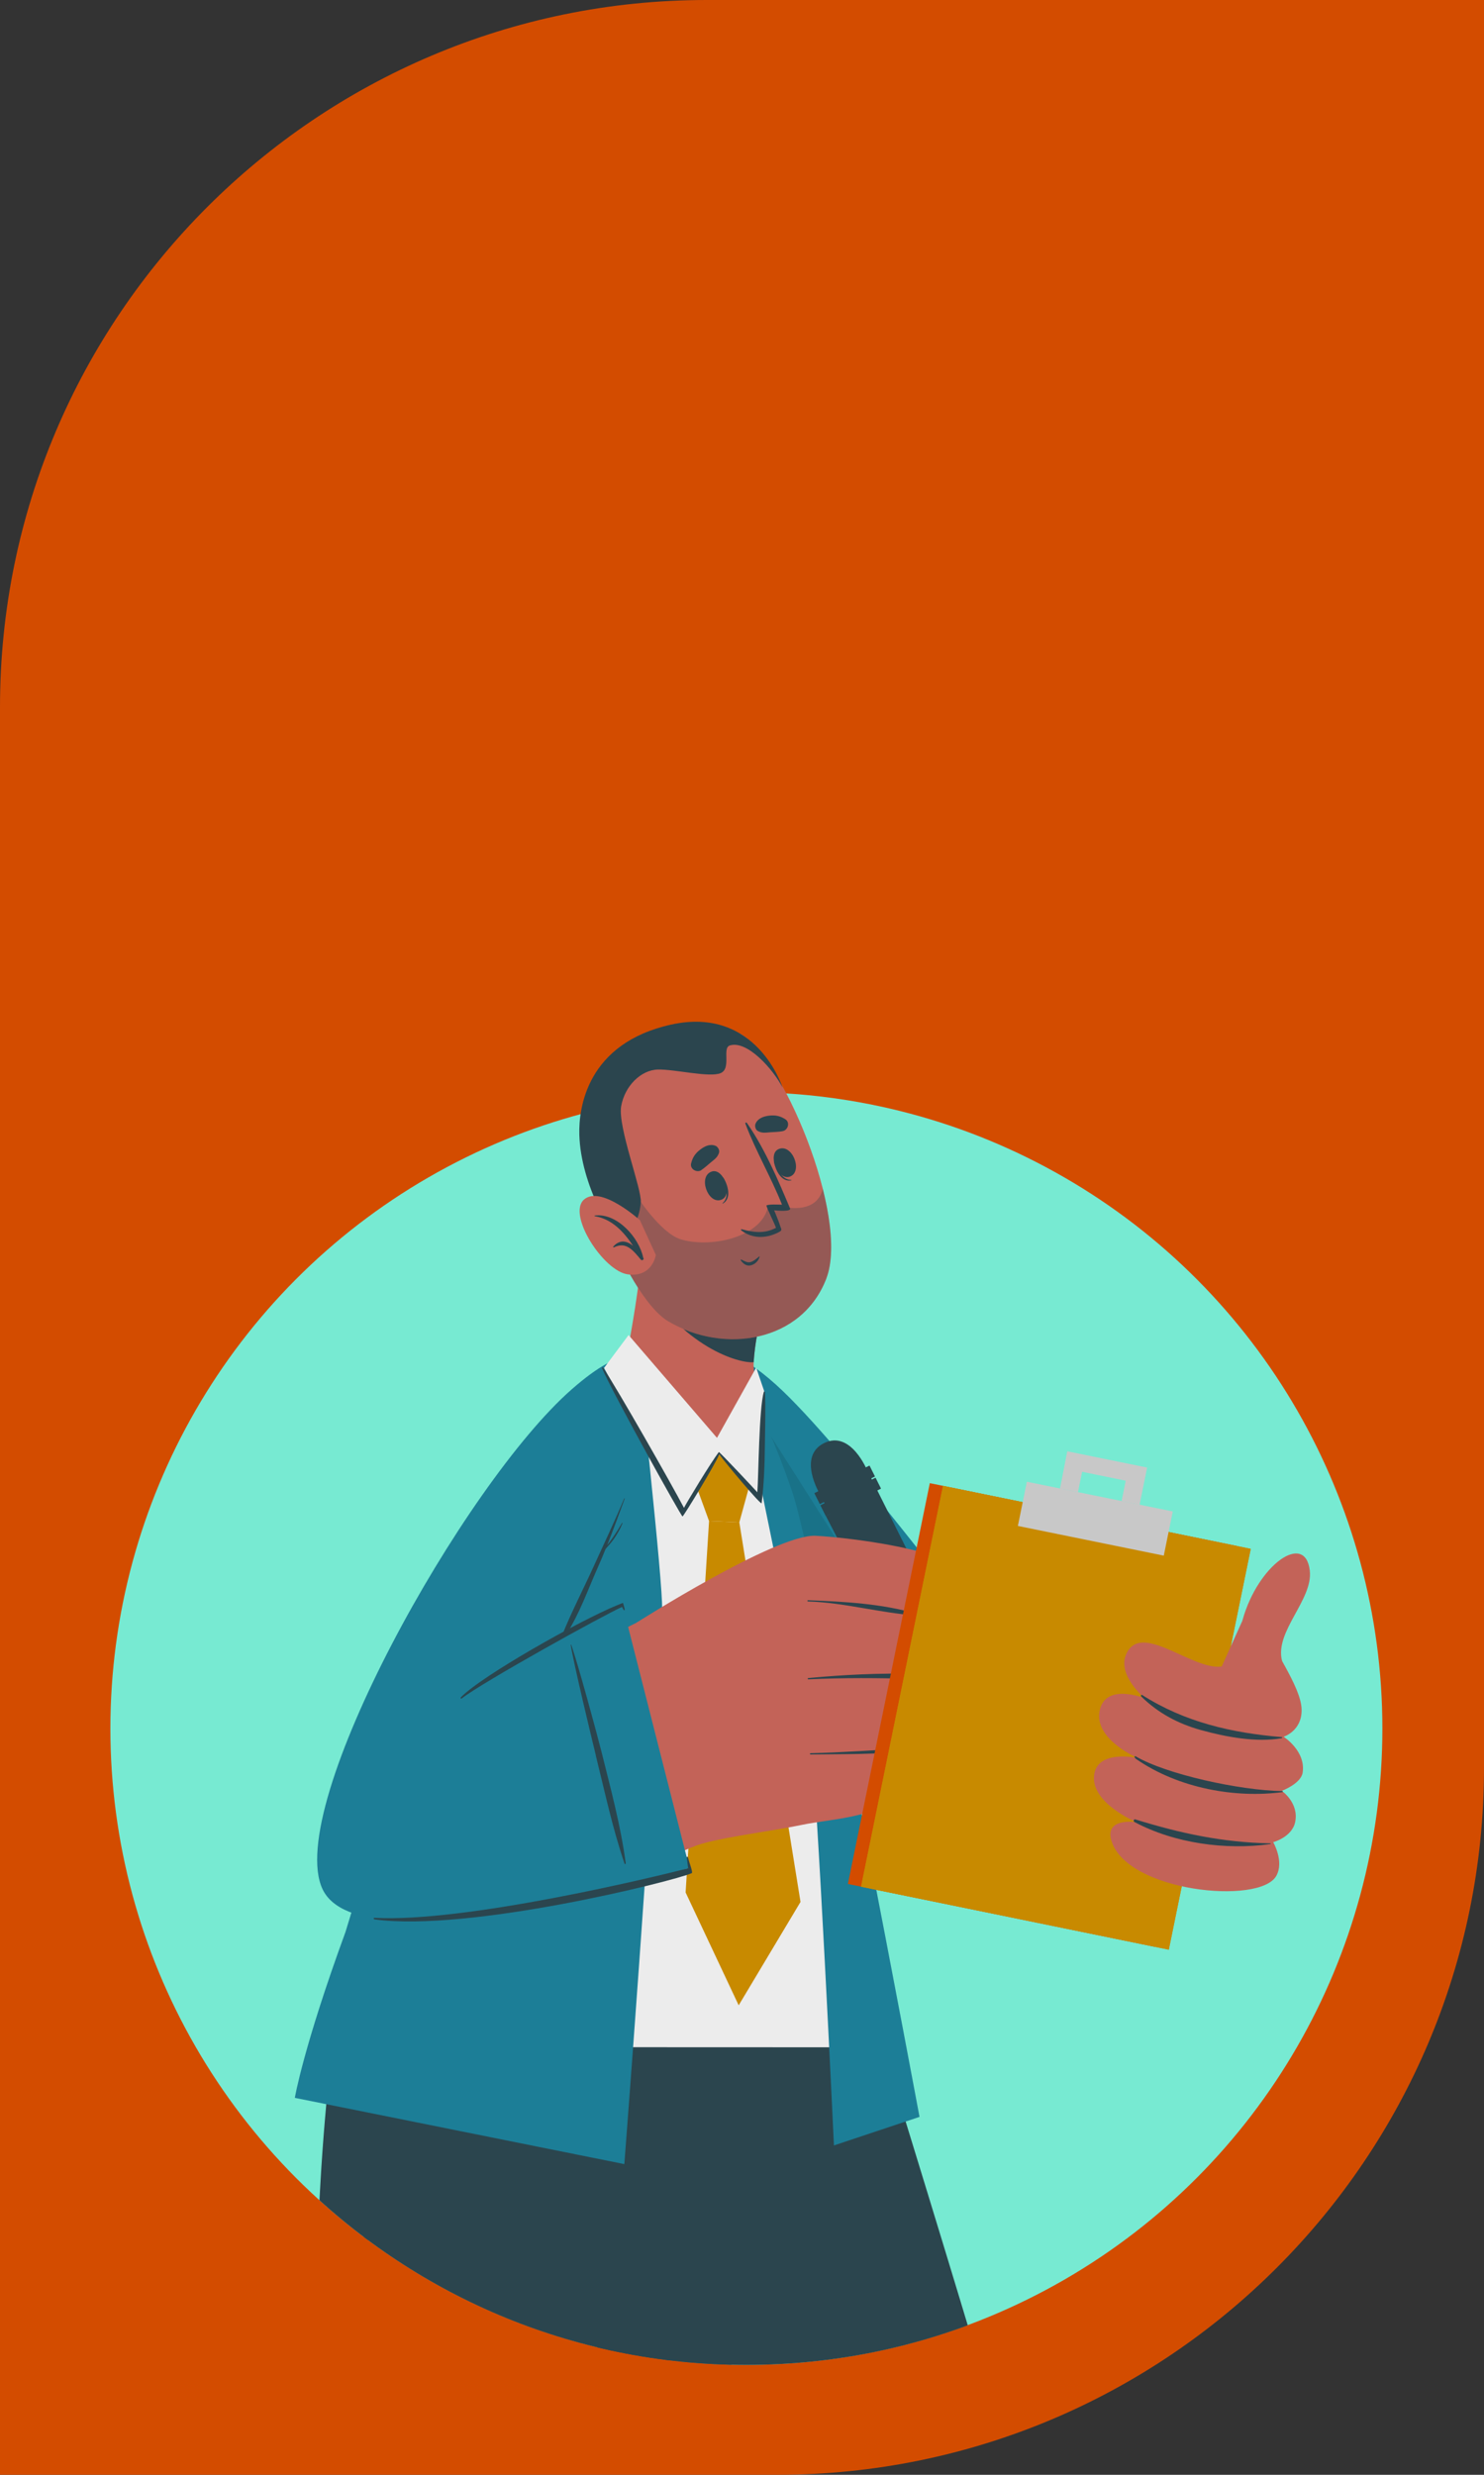 <?xml version="1.0" encoding="UTF-8"?> <svg xmlns="http://www.w3.org/2000/svg" xmlns:xlink="http://www.w3.org/1999/xlink" id="Ebene_1" viewBox="0 0 210 350"><rect x="0" y="0" width="210" height="350" fill="#333333" stroke="none"/><defs><style>.cls-1{fill:none;}.cls-2{fill:#c88a00;}.cls-3{fill:#c36358;}.cls-4{fill:#77ead2;}.cls-5{opacity:.1;}.cls-6{opacity:.3;}.cls-6,.cls-7{fill:#2b454e;}.cls-8{fill:#d34c00;}.cls-9{fill:#1c7e97;}.cls-10{clip-path:url(#clippath);}.cls-11{fill:#ececec;}.cls-12{fill:#c8c8c8;}</style><clipPath id="clippath"><path class="cls-1" d="M195.62,244.46c0,49.71-40.29,90-90,90S15.62,294.17,15.62,244.46s40.29-110,90-110,90,60.29,90,110Z"></path></clipPath></defs><path class="cls-8" d="M100,0h110v250c0,55.19-44.81,100-100,100H0V100C0,44.81,44.81,0,100,0Z"></path><circle class="cls-4" cx="105.62" cy="244.46" r="90"></circle><g class="cls-10"><path class="cls-7" d="M153.84,557.82h-59.26s11.93-138.42,11.47-140.83c-.59-3.1-4.09-17.11-8.75-35.41-1.46-5.73-3.03-11.87-4.67-18.24-4.42-17.22-9.29-36.04-13.53-52.42-6.37-24.53-11.34-43.59-11.34-43.59h50.23s5.85,18.55,13.23,42.7c12.02,39.24,28.08,93.24,29.67,106.37,2.57,21.2-7.04,141.43-7.04,141.43Z"></path><path class="cls-7" d="M117.2,408.52c-1.94-8.57-4.85-16.96-7.37-25.37-5.14-17.09-10.32-34.16-15.5-51.23-2.59-8.54-5.19-17.07-7.82-25.6-1.33-4.3-2.65-8.61-4-12.91-1.32-4.21-2.82-8.38-4.01-12.62-.48-1.73-.75-.78-.13,1.41,1.25,4.42,2.48,8.85,3.77,13.25,2.55,8.73,5.13,17.46,7.71,26.18,5.14,17.36,10.34,34.7,15.55,52.05,2.61,8.7,5.23,17.39,7.84,26.08,1.25,4.15,2.47,8.33,3.2,12.62.77,4.47.81,8.98.52,13.5-.57,9.07-1.62,18.12-2.46,27.17-.84,9.07-1.68,18.13-2.52,27.2-1.67,18.04-3.34,36.08-4.96,54.12-.21,2.29-.41,4.57-.58,6.86-.06.77.48.86.56.12,1.95-17.84,4.07-35.89,5.74-53.75,1.67-17.78,3.33-35.56,5-53.34.42-4.46.89-8.94.9-13.42,0-4.16-.52-8.27-1.44-12.33Z"></path><path class="cls-7" d="M112.28,267.32c-3.49,26.98-10.13,77.55-14.98,114.25-11.33-44.46-29.54-114.25-29.54-114.25h44.52Z"></path><path class="cls-7" d="M116.36,264.59s-1.16,24.03-6.66,43.06c-.44,1.57-.92,3.12-1.44,4.61,0,0-5.73,2.08-14.48,7.44,0,0-.58,19.34-1.16,40.9-.64,24.11-1.31,50.99-1.17,56.7.5,21.34-2.67,138.66-2.67,138.66l-59.25.24s10.71-131.02,10.64-138.83c-.11-12.56,2.87-68.09,5.17-108.58,1.41-24.95,5.54-44.18,5.54-44.18h65.47Z"></path><path class="cls-7" d="M52.89,275.91c-1.09,33.06-2.25,66.12-3.72,99.16-1.48,33.16-9.27,151.84-11.26,170.27-.01.12.18.17.19.04,4.31-32.79,6.72-81.33,8.84-114.33,2.12-32.99,3.56-66.04,4.68-99.09.64-18.69,1.12-37.39,1.68-56.08,0-.27-.4-.24-.41.02Z"></path><path class="cls-7" d="M110.72,313.56c-5.9,2.34-11.55,5.54-16.94,8.87-.21.13-.05.46.18.35,5.72-2.78,11.55-5.45,17.11-8.54.44-.24.11-.86-.35-.68Z"></path><path class="cls-7" d="M111.06,293.17c-.39,2.11-.9,4.19-1.36,6.28-.43,1.96-.74,3.97-1.26,5.91-.5,1.88-1.31,3.61-2.75,4.95-.77.72-1.62,1.35-2.44,2.01-.44.35-.92.69-1.38,1.05.06-.28.11-.56.16-.85.14-.8.28-1.6.41-2.4.3-1.77.58-3.55.85-5.33.53-3.49,1.03-7.03,1.76-10.49.03-.14-.18-.19-.22-.05-.87,3.43-1.83,6.82-2.59,10.28-.37,1.7-1.7,10.07-1.76,10.66-.06.61-.11,1.23-.13,1.84-.02.61-.14,1.28,0,1.88.04.15.22.13.29.02h0c.3-.53.38-1.22.53-1.81.15-.6.29-1.2.4-1.81.04-.22.07-.44.1-.67.82-.5,1.59-1.16,2.36-1.72.83-.6,1.68-1.19,2.46-1.85,1.5-1.27,2.45-2.82,3.01-4.7.58-1.95.76-4,.99-6.02.27-2.38.46-4.77.79-7.14.02-.14-.19-.2-.22-.05Z"></path><path class="cls-3" d="M100.6,209.21c3.92,11.8,21.45,49.3,28.83,51.92,7.67,2.72,37.3,6.12,43.88.94,3.22-2.54,4.33-29.64,0-28.99-4.33.65-30.47,1.63-33.57.52-3.08-1.11-23.87-31.33-32.3-38.65-14.53-12.62-8.94,7.92-6.83,14.27Z"></path><path class="cls-9" d="M166.72,232.61l-.43,33.78s-30.38.08-38.47-4.18c-8.1-4.26-25.22-43.29-29.5-58.23-4.28-14.94,2.56-17.25,13.45-6.28,10.88,10.96,27.24,33.93,29.19,34.4,1.94.48,25.77.51,25.77.51Z"></path><path class="cls-7" d="M157.86,249.29c.02-2.68.2-13.38.44-16.03,0-.04.07-.05.08,0,.26,2.58.4,13.14.38,15.82-.04,5.34.03,10.72-.59,16.03-.01.09-.17.11-.17,0-.4-5.27-.18-10.56-.13-15.83Z"></path><path class="cls-5" d="M98.31,203.98c4.28,14.95,21.41,53.97,29.5,58.23,3.88,2.04,12.88,3.09,21.2,3.62l-47.7-74.93c-4.08-.46-5.62,3.96-3,13.08Z"></path><path class="cls-11" d="M125.68,289.54l-79.65-.03s13.52-69.33,40.32-94.8c3.31-3.15,12.06-5.73,19.14,1.92,9.5,10.27,20.39,92.65,20.2,92.91Z"></path><path class="cls-9" d="M90.23,191.32s3.64,32.91,3.46,36.26c-1.51,28.79-5.34,78.48-5.34,78.48l-46.63-9.37s1.2-7.16,7.17-23.46c0,0,5.87-19.7,12.56-37.37,15.93-42.09,28.77-44.54,28.77-44.54Z"></path><path class="cls-9" d="M104.64,195.64s9.07,43.41,10.04,50.25c.96,6.84,3.33,57.53,3.33,57.53l12.11-4.04s-14.73-78.97-18.07-88.58c-4.99-14.36-7.41-15.16-7.41-15.16Z"></path><polygon class="cls-2" points="98.76 210.79 101.77 205.7 105.95 210.47 104.62 215.3 100.34 215.12 98.76 210.79"></polygon><polygon class="cls-2" points="100.34 215.12 97.02 267.64 104.53 283.6 113.28 268.98 104.62 215.3 100.34 215.12"></polygon><path class="cls-7" d="M116.02,211.3s-3.22-5.3.58-7.2c3.79-1.9,6.11,3.85,6.11,3.85l-6.69,3.35Z"></path><path class="cls-7" d="M142.12,246.72h0s-.11,6.07-.11,6.07l-.02,2-1.63-1.17-4.92-3.55h0s0-.01,0-.01l-19.51-38.98,6.69-3.35,19.51,38.99h0Z"></path><polygon class="cls-7" points="142.01 252.79 141.99 254.79 140.35 253.62 142.01 252.79"></polygon><rect class="cls-7" x="115.17" y="209.11" width="8.73" height="1.73" transform="translate(-81.35 75.73) rotate(-26.59)"></rect><rect class="cls-7" x="116.03" y="210.82" width="8.73" height="1.73" transform="translate(-82.03 76.3) rotate(-26.59)"></rect><polygon class="cls-7" points="116.88 214.42 119.4 213.16 125.07 227.95 124.11 228.37 116.88 214.42"></polygon><path class="cls-3" d="M77.55,200.95c-18.55,22.69-38.86,60.39-28.98,67.72,9.02,6.7,32.37.25,51.85-8.53,3.71-1.67-3.76-34.36-7.52-32.17-6.59,3.84-14.85,6.38-15.35,6.54-1.07.35,5.95-9.43,11.71-27.31,5.86-18.17-1.1-19.23-11.71-6.26Z"></path><path class="cls-3" d="M139.12,225.31c.01,3.79-9.35,3.03-9.35,3.03,0,0,2.23,1.38,2.84,3.82.7,2.8-3.38,5.12-3.38,5.12,0,0,1.97,1.86,2.35,4.51.4,2.75-3.38,5.68-3.38,5.68,0,0,.88,2.74-.43,5.27-2.23,4.32-9.71,4.39-14.34,5.35-4.95,1.03-12.58,1.87-15.57,3.17l-7.79-31.77s19.75-12.57,25.35-12.29c4.72.23,23.67,2.31,23.69,8.11Z"></path><path class="cls-7" d="M129.7,228.23c-4.96-1.45-10.25-1.72-15.36-1.92-.11,0-.12.17,0,.18,5.08.14,10.26,1.64,15.32,1.98.14,0,.17-.2.04-.24Z"></path><path class="cls-7" d="M129.1,236.9c-1.13-.29-2.36-.22-3.51-.2-1.25.01-2.49.05-3.74.1-2.5.11-4.99.28-7.47.52-.11.01-.12.18,0,.18,2.49-.11,4.98-.17,7.46-.17,1.25,0,2.49.01,3.74.03,1.16.02,2.38.13,3.52-.11.17-.04.18-.3.01-.34Z"></path><path class="cls-7" d="M128.1,247.47c-.97-.3-2.17-.08-3.17-.01-1.14.07-2.27.14-3.41.2-2.27.12-4.55.24-6.82.29-.11,0-.12.18,0,.18,2.31-.03,4.62-.03,6.94-.08,1.14-.03,2.27-.06,3.41-.1.96-.03,2.17.04,3.08-.36.05-.02.04-.1-.01-.11Z"></path><path class="cls-9" d="M88.09,226.96l9.47,37.21s-46.43,14.66-51.92,3c-5.48-11.66,19.95-57.26,35.26-70.68,15.31-13.42,10.34,6.76,9.93,8.37-1.8,7.17-10.9,26.09-10.9,26.09l8.15-3.97Z"></path><path class="cls-7" d="M87.28,227.04c-5.31,2.18-19.11,9.95-22.07,13.01-.09.09.02.23.12.16,2.95-2.31,20.02-11.76,22.7-12.95,0,0,.15.33.21.41.1.13.17.04.16-.07,0-.08-.21-.86-.25-.91,0,0-.29.11-.87.35Z"></path><path class="cls-7" d="M84.32,248.27c-.64-2.6-3.14-13-3.56-15.64,0-.04.06-.07.07-.02.89,2.43,3.66,12.63,4.31,15.23,1.29,5.18,2.7,10.37,3.41,15.68.01.09-.13.15-.17.05-1.7-5-2.8-10.18-4.07-15.3Z"></path><path class="cls-7" d="M79.58,231.18c1.32-3.27,2.96-6.42,4.42-9.63,1.45-3.2,2.98-6.38,4.33-9.63.02-.04.09-.01.07.03-.81,2.21-1.61,4.4-2.48,6.58.28-.35.54-.71.8-1.08.46-.67.89-1.36,1.3-2.06.03-.05.09,0,.07.04-.31.78-.72,1.5-1.2,2.19-.36.51-.77.98-1.19,1.44-.36.89-.73,1.77-1.12,2.65-1.45,3.25-2.53,6.44-4.46,9.44-.06.1-.59.12-.55.02Z"></path><path class="cls-7" d="M52.99,271.23c12.73.69,39.26-5.68,44.4-7.01-.1-.55-.09-.74-.22-1.52-.02-.1.14-.16.17-.05.18.73.75,2.17.55,2.26-2.44,1.11-31.51,8.36-44.89,6.54-.15-.02-.16-.24,0-.23Z"></path><rect class="cls-8" x="118.63" y="220.34" width="57.86" height="44.45" transform="translate(-119.66 338.51) rotate(-78.44)"></rect><rect class="cls-2" x="120.49" y="220.73" width="57.86" height="44.45" transform="translate(-118.55 340.64) rotate(-78.44)"></rect><rect class="cls-2" x="120.49" y="220.73" width="57.86" height="44.45" transform="translate(-118.55 340.64) rotate(-78.44)"></rect><rect class="cls-12" x="144.46" y="211.6" width="21.07" height="6.38" transform="translate(264.06 456.16) rotate(-168.5)"></rect><polygon class="cls-12" points="150 210.52 152.54 211.03 153.13 208.15 159.3 209.41 158.72 212.29 161.26 212.81 162.33 207.55 151.03 205.25 150 210.52"></polygon><path class="cls-3" d="M178.26,228.6c1.52,4.27,5.87,9.82,5.93,13.18.06,3.04-2.55,3.84-2.55,3.84,0,0,3.15,1.99,2.7,5.06-.23,1.58-2.95,2.59-2.95,2.59,0,0,2.45,1.71,1.89,4.41-.45,2.15-3.11,2.85-3.11,2.85,0,0,1.59,2.73.43,4.78-2.36,4.14-21.13,2.24-23.32-4.97-1.02-3.36,3.54-2.64,3.54-2.64,0,0-6.31-2.61-6.01-6.49.29-3.88,6.16-2.59,6.16-2.59,0,0-6.09-2.58-5.38-6.58.74-4.16,6.39-1.86,6.39-1.86,0,0-3.89-3.25-2.64-6.18,2.05-4.84,9.32,2.25,13.54,1.69l2.97-6.57,2.42-.5Z"></path><path class="cls-3" d="M181.42,234.89c-1.08-4.17,4.39-8.62,3.93-12.75-.63-5.59-7.33-.85-9.51,6.95l-.62,6.36,6.21-.56Z"></path><path class="cls-7" d="M179.76,260.7c.06,0,.07.09,0,.1-6.33.88-13.55-.1-19.22-3.12-.19-.1-.11-.44.12-.37,6.44,1.99,12.32,3.25,19.09,3.39Z"></path><path class="cls-7" d="M181.48,253.32c.07,0,.07.12,0,.13-6.52.87-14.63-.46-20.75-4.71-.21-.15-.25-.49,0-.34,4.29,2.52,14.66,4.81,20.76,4.91Z"></path><path class="cls-7" d="M161.62,239.71c6.03,3.85,12.69,5.37,19.76,5.96.09,0,.07.14,0,.15-3.53.66-8-.19-11.42-1.14-3.27-.91-6.05-2.39-8.47-4.76-.09-.09,0-.29.13-.21Z"></path><path class="cls-3" d="M102.55,205.61c-4.38.76-11.41-6.28-14.03-11.81-.18-.38.62-4.22,1.36-8.92.44-2.86.86-6.05,1.04-8.99.03-.6,18.18,5.58,18.18,5.58,0,0-2.18,6.06-2.45,11.19-.02.43,0,.83.05,1.21,0,.06.02.12.01.2.24,2.32.07,10.8-4.17,11.55Z"></path><path class="cls-7" d="M90.51,180.35c6.05,10.3,14.19,12.51,16.14,12.3.36-5.62,2.45-11.19,2.45-11.19,0,0-18.15-6.18-18.18-5.58-.09,1.45-.24,2.97-.41,4.47Z"></path><path class="cls-3" d="M82.47,158.85c-.64,6.86,6.62,24.81,12.08,28.03,7.9,4.65,18.92,2.98,22.39-6.08,3.36-8.78-6.51-32.01-12.42-34.73-8.71-4.01-21.1,2.65-22.05,12.79Z"></path><path class="cls-7" d="M102.33,166.52s-.07.1-.05.14c.52,1.2.92,2.65-.02,3.49-.03.03,0,.09.04.06,1.26-.72.72-2.65.03-3.7Z"></path><path class="cls-7" d="M100.74,165.68c-2.01.63-.6,4.6,1.26,4.02,1.83-.57.42-4.54-1.26-4.02Z"></path><path class="cls-7" d="M109.51,164.19c0-.05.12.02.13.07.4,1.24,1.06,2.6,2.32,2.61.04,0,.06.06.01.07-1.42.29-2.29-1.52-2.46-2.76Z"></path><path class="cls-7" d="M110.16,162.52c1.92-.85,3.48,3.06,1.7,3.85-1.75.78-3.31-3.14-1.7-3.85Z"></path><path class="cls-7" d="M99.24,165.48c.49-.33.89-.71,1.35-1.09.51-.42.96-.71,1.16-1.37.11-.36-.16-.83-.49-.97-.78-.32-1.54.05-2.17.53-.69.52-1.09,1.11-1.29,1.95-.2.82.81,1.38,1.46.95Z"></path><path class="cls-7" d="M110.74,159.98c-.58.11-1.14.11-1.72.15-.66.05-1.18.16-1.79-.18-.32-.18-.46-.71-.31-1.04.34-.77,1.14-1.03,1.93-1.13.86-.1,1.55.04,2.28.51.71.45.38,1.55-.39,1.69Z"></path><path class="cls-7" d="M104.91,178.14c.4.18.83.48,1.29.35.44-.12.87-.49,1.21-.78.03-.03.09,0,.08.04-.15.59-.72,1.12-1.32,1.22-.59.1-1.04-.28-1.35-.74-.04-.06.04-.12.1-.1Z"></path><path class="cls-7" d="M104.9,174.01c1.07.82,2.28,1.05,3.45.87.52-.07,1.04-.24,1.53-.46.1-.04.19-.08.28-.14.09-.04.16-.08.25-.14.14-.07.17-.22.15-.36h0c-.02-.05-.03-.09-.06-.13h0s-.04-.12-.04-.12c-.31-.96-.91-2.36-.91-2.36.41.05,2.45.22,2.25-.27-1.69-4.01-3.58-8.46-6.11-12.09-.08-.12-.27-.02-.21.11,1.48,3.92,3.63,7.55,5.18,11.45-.64-.01-1.7-.08-2.19.1-.12.09,1.21,2.7,1.32,3.14,0,0,0,.02,0,.05-1.52.77-2.89.71-4.81.19-.12-.04-.18.08-.08.15Z"></path><path class="cls-6" d="M116.95,180.79c-3.47,9.06-14.49,10.73-22.4,6.07-2.21-1.3-4.72-5.03-6.88-9.45l2.46-8.23s3.32,5.18,6.17,6.08c3.92,1.24,11.07-.07,12.3-4.29l1.63-.44s5.23,1.61,6.2-2.4c1.25,4.98,1.66,9.67.5,12.67Z"></path><path class="cls-7" d="M86.88,174.75c2.89-.11,3.65-2.85,3.8-4.72.15-1.87-3.28-10.67-2.78-13.57.5-2.89,2.82-5.15,5.21-5.2,2.39-.05,7.29,1.17,8.86.51,1.57-.66.18-3.56,1.3-3.91,2.47-.79,6.17,3.4,7.47,5.96,0,0-3.62-11.62-15.8-8.91-11.87,2.64-13.07,11.76-12.96,15.56.2,7.28,4.9,14.28,4.9,14.28Z"></path><path class="cls-3" d="M90.58,172.59s-5.57-5.05-7.95-2.93,2.75,10.11,6.22,10.57c3.47.46,3.96-2.74,3.96-2.74l-2.24-4.89Z"></path><path class="cls-7" d="M84.16,171.91c-.05,0-.05.08,0,.09,2.45.4,4.1,2.21,5.42,4.18-.86-.68-1.87-.93-2.8.12-.05.05.03.13.09.11.87-.41,1.57-.4,2.36.2.56.42,1.01,1.01,1.46,1.54.15.18.49-.01.36-.23,0-.02-.02-.03-.03-.05-.59-2.87-3.73-6.37-6.86-5.96Z"></path><path class="cls-11" d="M107,193.43l-5.54,9.92-12.51-14.54-3.47,4.65s11.13,21.11,11.28,20.2l4.97-8.29,5.75,6.48.66-15.11-1.13-3.31Z"></path><path class="cls-7" d="M108.24,204.4c.02-2.5.12-5.01.02-7.51,0-.09-.14-.14-.17-.04-.7,2.36-.74,11.92-.92,14.19,0,0-.02-.02-.03-.03-.24-.28-5.35-5.73-5.41-5.65-1.04,1.3-4.68,7.33-4.94,7.89-1.76-3.35-9.3-16.61-11.44-19.82-.06-.09-.21-.03-.16.07,1.51,3.51,11.23,21,11.39,20.96.1.09,4.62-7.35,5.2-8.77.85,1.17,5.95,7.26,6,6.9.32-2.48.44-5.69.46-8.19Z"></path></g></svg> 
